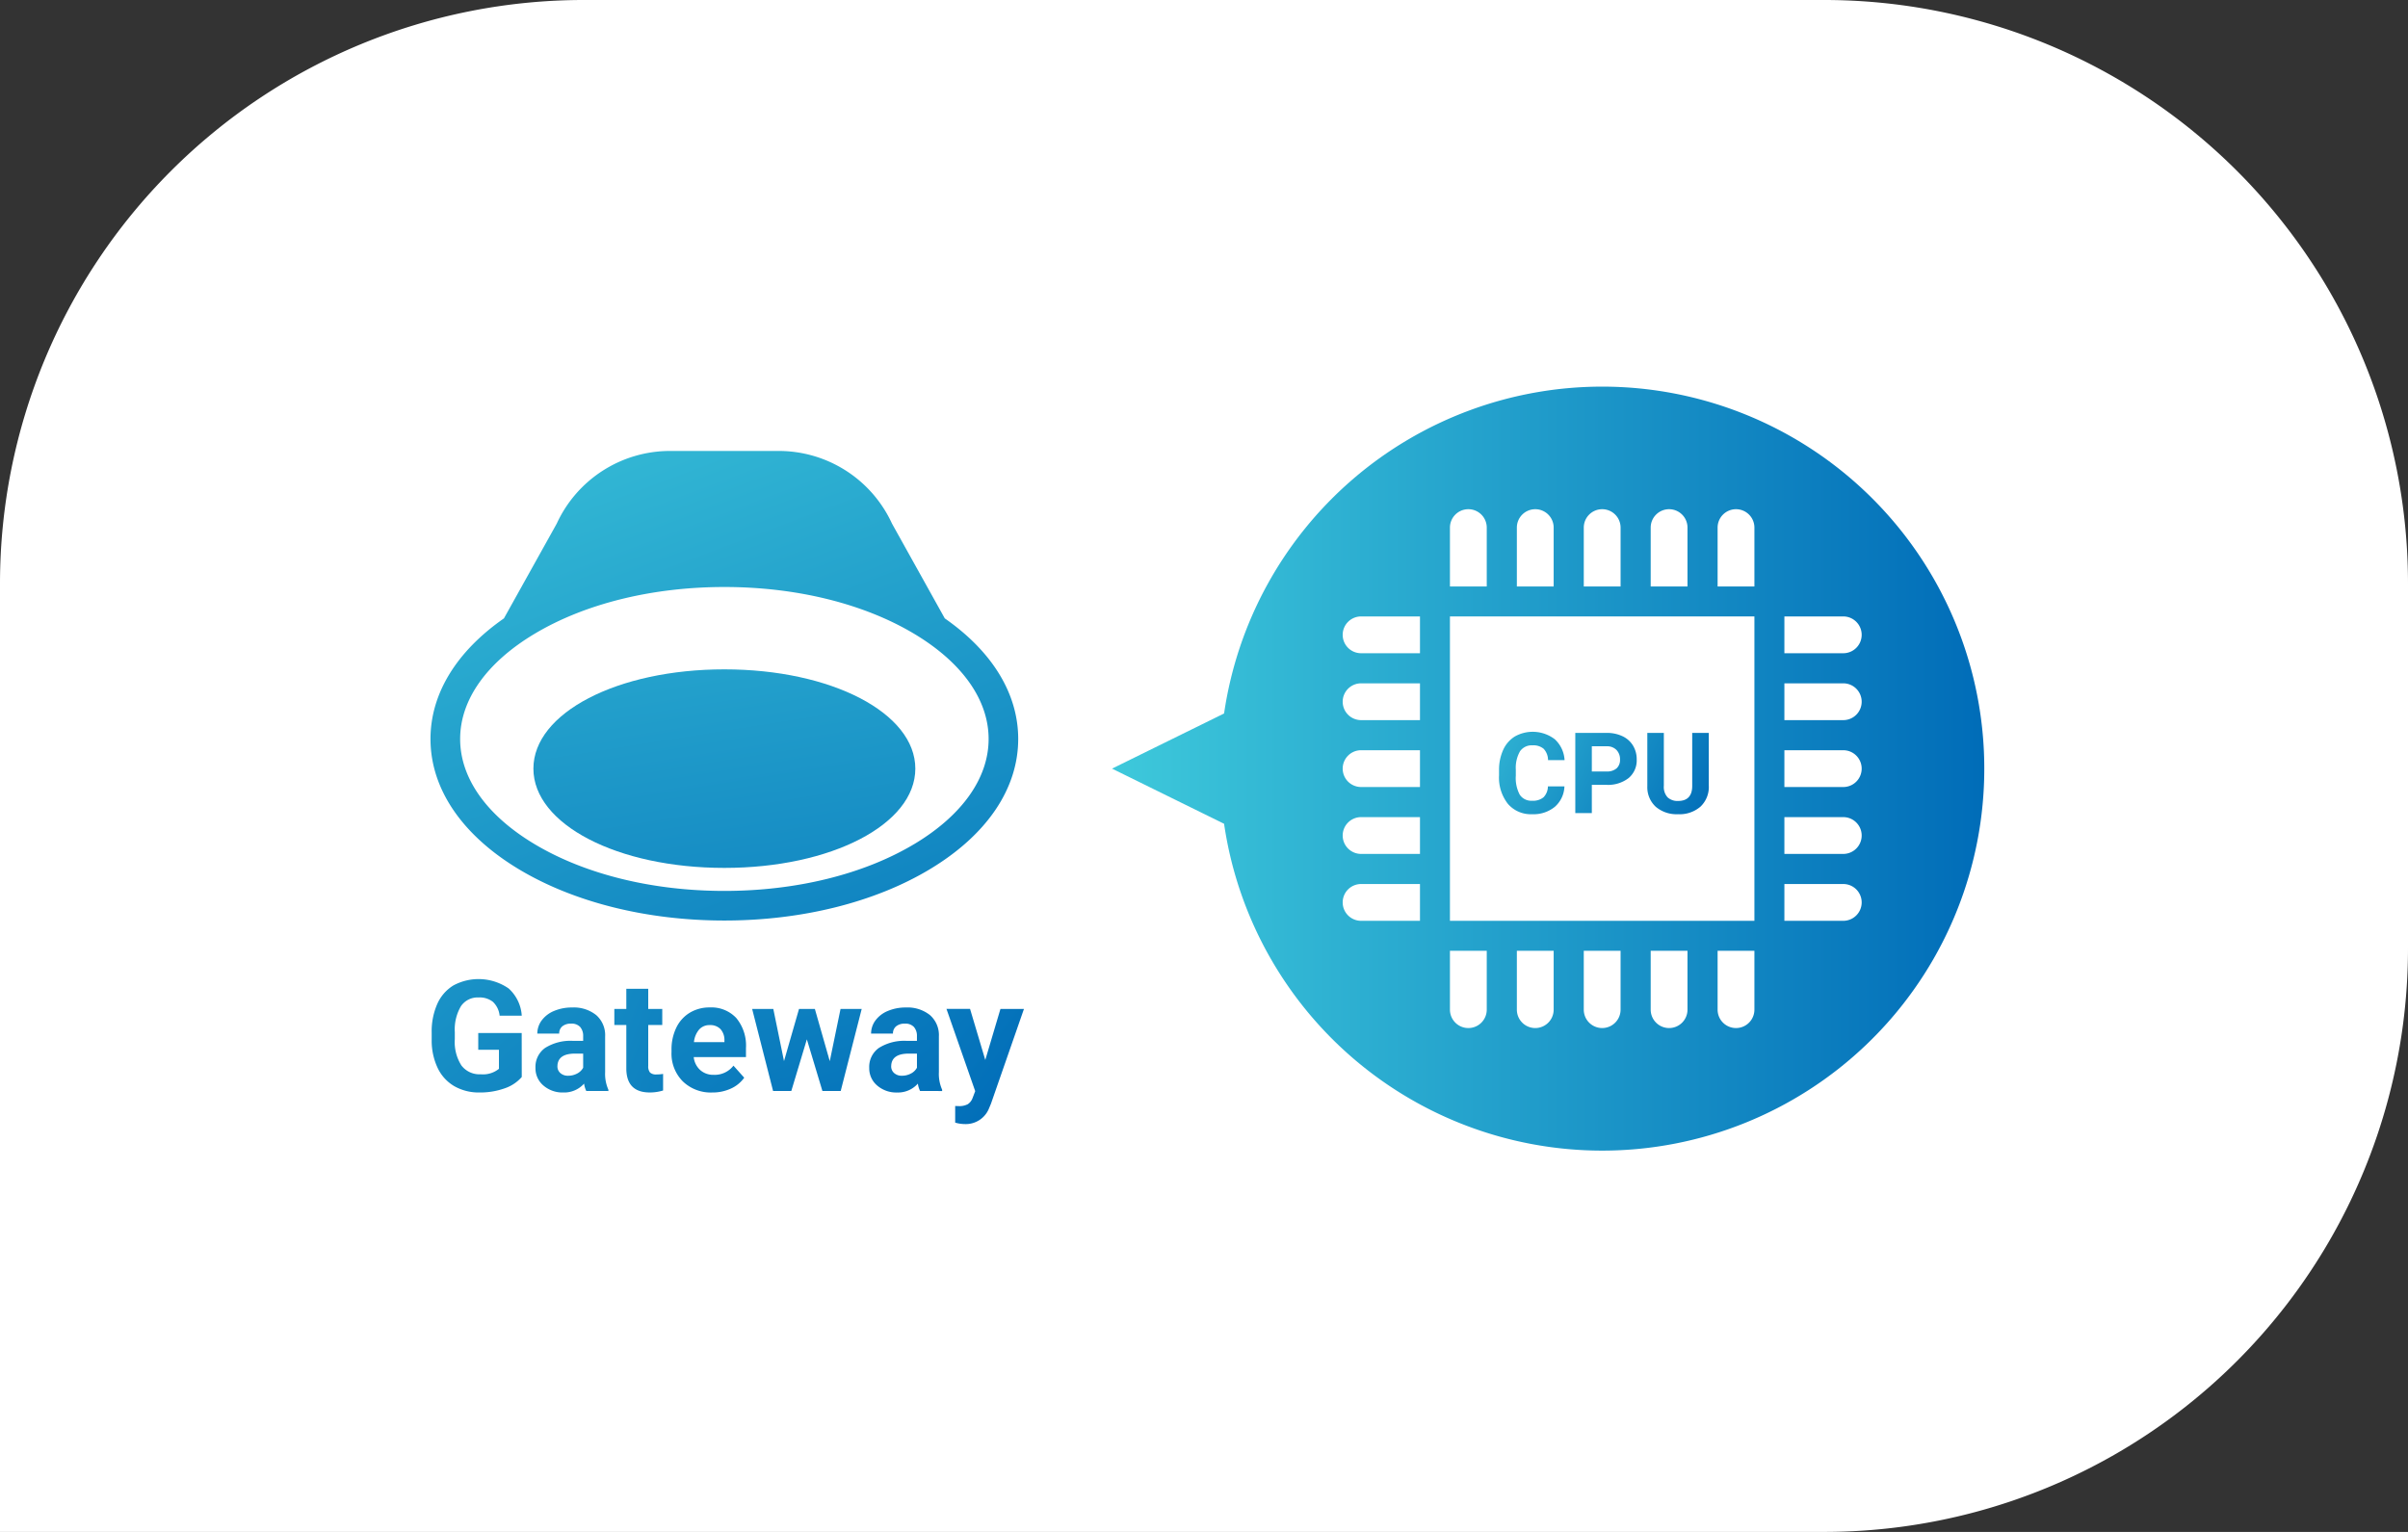 <svg xmlns="http://www.w3.org/2000/svg" xmlns:xlink="http://www.w3.org/1999/xlink" width="330" height="210" viewBox="0 0 330 210"><rect x="0" y="0" width="330" height="210" fill="#333333" stroke="none"/><defs><linearGradient id="a" y1="0.5" x2="1" y2="0.5" gradientUnits="objectBoundingBox"><stop offset="0" stop-color="#3ec9db"/><stop offset="1" stop-color="#006cb8"/></linearGradient><linearGradient id="b" x1="-0.868" y1="-0.422" x2="2.385" y2="1.747" xlink:href="#a"/><linearGradient id="c" x1="-1.731" y1="-0.845" x2="1.738" y2="1.383" xlink:href="#a"/><linearGradient id="d" x1="-2.307" y1="-1.369" x2="1.159" y2="0.829" xlink:href="#a"/><linearGradient id="e" x1="0.066" y1="-0.308" x2="0.908" y2="1.481" xlink:href="#a"/><linearGradient id="f" x1="-0.201" y1="-1.79" x2="1.095" y2="2.441" xlink:href="#a"/><linearGradient id="g" x1="-3.048" y1="-4.312" x2="2.447" y2="3.097" xlink:href="#a"/><linearGradient id="h" x1="-4.345" y1="-6.508" x2="2.441" y2="3.371" xlink:href="#a"/><linearGradient id="i" x1="-6.92" y1="-5.489" x2="3.231" y2="2.613" xlink:href="#a"/><linearGradient id="j" x1="-4.691" y1="-7.226" x2="1.957" y2="2.653" xlink:href="#a"/><linearGradient id="k" x1="-3.191" y1="-8.087" x2="1.326" y2="2.157" xlink:href="#a"/><linearGradient id="l" x1="-5.523" y1="-8.224" x2="1.263" y2="1.656" xlink:href="#a"/><linearGradient id="m" x1="-5.46" y1="-6.379" x2="0.928" y2="0.918" xlink:href="#a"/></defs><g transform="translate(-872 -4713)"><path d="M80,0H250a80,80,0,0,1,80,80v50a80,80,0,0,1-80,80H0a0,0,0,0,1,0,0V80A80,80,0,0,1,80,0Z" transform="translate(872 4713)" fill="#fff"/><g transform="translate(152.06 4481)"><g transform="translate(872.335 285)"><path d="M956.767,285a52.372,52.372,0,0,0-51.816,44.806l-15.357,7.56,15.357,7.56A52.365,52.365,0,1,0,956.767,285Z" transform="translate(-889.594 -285)" fill="url(#a)"/><g transform="translate(31.611 16.804)"><rect width="41.725" height="41.725" transform="translate(14.699 14.699)" fill="#fff"/><g transform="translate(14.699)"><path d="M2.522,0h0A2.522,2.522,0,0,1,5.044,2.522v8.07a0,0,0,0,1,0,0H0a0,0,0,0,1,0,0V2.522A2.522,2.522,0,0,1,2.522,0Z" fill="#fff"/><path d="M2.522,0h0A2.522,2.522,0,0,1,5.044,2.522v8.07a0,0,0,0,1,0,0H0a0,0,0,0,1,0,0V2.522A2.522,2.522,0,0,1,2.522,0Z" transform="translate(9.17)" fill="#fff"/><path d="M2.522,0h0A2.522,2.522,0,0,1,5.044,2.522v8.07a0,0,0,0,1,0,0H0a0,0,0,0,1,0,0V2.522A2.522,2.522,0,0,1,2.522,0Z" transform="translate(18.341)" fill="#fff"/><path d="M2.522,0h0A2.522,2.522,0,0,1,5.044,2.522v8.07a0,0,0,0,1,0,0H0a0,0,0,0,1,0,0V2.522A2.522,2.522,0,0,1,2.522,0Z" transform="translate(27.511)" fill="#fff"/><path d="M2.522,0h0A2.522,2.522,0,0,1,5.044,2.522v8.07a0,0,0,0,1,0,0H0a0,0,0,0,1,0,0V2.522A2.522,2.522,0,0,1,2.522,0Z" transform="translate(36.681)" fill="#fff"/><g transform="translate(0 60.532)"><path d="M2.522,0h0A2.522,2.522,0,0,1,5.044,2.522v8.07a0,0,0,0,1,0,0H0a0,0,0,0,1,0,0V2.522A2.522,2.522,0,0,1,2.522,0Z" transform="translate(41.725 10.592) rotate(180)" fill="#fff"/><path d="M2.522,0h0A2.522,2.522,0,0,1,5.044,2.522v8.07a0,0,0,0,1,0,0H0a0,0,0,0,1,0,0V2.522A2.522,2.522,0,0,1,2.522,0Z" transform="translate(32.555 10.592) rotate(180)" fill="#fff"/><path d="M2.522,0h0A2.522,2.522,0,0,1,5.044,2.522v8.07a0,0,0,0,1,0,0H0a0,0,0,0,1,0,0V2.522A2.522,2.522,0,0,1,2.522,0Z" transform="translate(23.384 10.592) rotate(180)" fill="#fff"/><path d="M2.522,0h0A2.522,2.522,0,0,1,5.044,2.522v8.07a0,0,0,0,1,0,0H0a0,0,0,0,1,0,0V2.522A2.522,2.522,0,0,1,2.522,0Z" transform="translate(14.214 10.592) rotate(180)" fill="#fff"/><path d="M2.522,0h0A2.522,2.522,0,0,1,5.044,2.522v8.07a0,0,0,0,1,0,0H0a0,0,0,0,1,0,0V2.522A2.522,2.522,0,0,1,2.522,0Z" transform="translate(5.044 10.592) rotate(180)" fill="#fff"/></g></g><g transform="translate(0 14.699)"><path d="M2.522,0h0A2.522,2.522,0,0,1,5.044,2.522v8.07a0,0,0,0,1,0,0H0a0,0,0,0,1,0,0V2.522A2.522,2.522,0,0,1,2.522,0Z" transform="translate(0 41.725) rotate(-90)" fill="#fff"/><path d="M2.522,0h0A2.522,2.522,0,0,1,5.044,2.522v8.07a0,0,0,0,1,0,0H0a0,0,0,0,1,0,0V2.522A2.522,2.522,0,0,1,2.522,0Z" transform="translate(0 32.555) rotate(-90)" fill="#fff"/><path d="M2.522,0h0A2.522,2.522,0,0,1,5.044,2.522v8.07a0,0,0,0,1,0,0H0a0,0,0,0,1,0,0V2.522A2.522,2.522,0,0,1,2.522,0Z" transform="translate(0 23.384) rotate(-90)" fill="#fff"/><path d="M2.522,0h0A2.522,2.522,0,0,1,5.044,2.522v8.07a0,0,0,0,1,0,0H0a0,0,0,0,1,0,0V2.522A2.522,2.522,0,0,1,2.522,0Z" transform="translate(0 14.214) rotate(-90)" fill="#fff"/><path d="M2.522,0h0A2.522,2.522,0,0,1,5.044,2.522v8.07a0,0,0,0,1,0,0H0a0,0,0,0,1,0,0V2.522A2.522,2.522,0,0,1,2.522,0Z" transform="translate(0 5.044) rotate(-90)" fill="#fff"/><g transform="translate(60.532)"><path d="M2.522,0h0A2.522,2.522,0,0,1,5.044,2.522v8.07a0,0,0,0,1,0,0H0a0,0,0,0,1,0,0V2.522A2.522,2.522,0,0,1,2.522,0Z" transform="translate(10.592) rotate(90)" fill="#fff"/><path d="M2.522,0h0A2.522,2.522,0,0,1,5.044,2.522v8.07a0,0,0,0,1,0,0H0a0,0,0,0,1,0,0V2.522A2.522,2.522,0,0,1,2.522,0Z" transform="translate(10.592 9.17) rotate(90)" fill="#fff"/><path d="M2.522,0h0A2.522,2.522,0,0,1,5.044,2.522v8.07a0,0,0,0,1,0,0H0a0,0,0,0,1,0,0V2.522A2.522,2.522,0,0,1,2.522,0Z" transform="translate(10.592 18.341) rotate(90)" fill="#fff"/><path d="M2.522,0h0A2.522,2.522,0,0,1,5.044,2.522v8.07a0,0,0,0,1,0,0H0a0,0,0,0,1,0,0V2.522A2.522,2.522,0,0,1,2.522,0Z" transform="translate(10.592 27.511) rotate(90)" fill="#fff"/><path d="M2.522,0h0A2.522,2.522,0,0,1,5.044,2.522v8.07a0,0,0,0,1,0,0H0a0,0,0,0,1,0,0V2.522A2.522,2.522,0,0,1,2.522,0Z" transform="translate(10.592 36.681) rotate(90)" fill="#fff"/></g></g><g transform="translate(21.425 30.513)"><path d="M961.395,348.545a3.889,3.889,0,0,1-1.31,2.794,4.6,4.6,0,0,1-3.115,1.02,4.137,4.137,0,0,1-3.326-1.424,5.835,5.835,0,0,1-1.212-3.907v-.672a6.6,6.6,0,0,1,.559-2.795,4.193,4.193,0,0,1,1.6-1.854,4.987,4.987,0,0,1,5.478.373,4.181,4.181,0,0,1,1.344,2.862h-2.265a2.292,2.292,0,0,0-.593-1.544,2.191,2.191,0,0,0-1.551-.48,1.927,1.927,0,0,0-1.695.812,4.548,4.548,0,0,0-.578,2.519v.831a4.865,4.865,0,0,0,.54,2.606,1.888,1.888,0,0,0,1.7.824,2.237,2.237,0,0,0,1.567-.48,2.17,2.17,0,0,0,.593-1.484Z" transform="translate(-952.431 -341.061)" fill="url(#b)"/><path d="M967.08,348.361v3.874h-2.266V341.241H969.1a4.971,4.971,0,0,1,2.178.452,3.344,3.344,0,0,1,1.446,1.287,3.591,3.591,0,0,1,.506,1.9,3.157,3.157,0,0,1-1.106,2.549,4.611,4.611,0,0,1-3.062.932Zm0-1.834H969.1a1.991,1.991,0,0,0,1.371-.423,1.541,1.541,0,0,0,.472-1.209,1.813,1.813,0,0,0-.476-1.307,1.775,1.775,0,0,0-1.313-.513H967.08Z" transform="translate(-954.362 -341.089)" fill="url(#c)"/><path d="M984.935,341.241v7.242a3.706,3.706,0,0,1-1.129,2.854,4.351,4.351,0,0,1-3.084,1.049,4.4,4.4,0,0,1-3.059-1.02,3.643,3.643,0,0,1-1.155-2.8v-7.324h2.265V348.5a2.1,2.1,0,0,0,.517,1.575,1.99,1.99,0,0,0,1.431.495q1.909,0,1.94-2.009v-7.317Z" transform="translate(-956.186 -341.089)" fill="url(#d)"/></g></g></g><g transform="translate(778.939 293.822)"><path d="M849.415,318.4l-7.234-12.995a17.089,17.089,0,0,0-15.529-9.957H811.767a17.088,17.088,0,0,0-15.528,9.957L789,318.4c-6.5,4.53-10.064,10.326-10.064,16.527,0,6.849,4.329,13.209,12.189,17.909,7.533,4.5,17.506,6.983,28.082,6.983s20.549-2.48,28.082-6.983c7.86-4.7,12.189-11.059,12.189-17.909C859.479,328.729,855.921,322.934,849.415,318.4Zm-4.207,30.951c-6.913,4.133-16.145,6.409-26,6.409s-19.086-2.275-26-6.409C786.626,345.418,783,340.3,783,334.931s3.626-10.486,10.211-14.424c6.913-4.132,16.146-6.409,26-6.409s19.086,2.276,26,6.409c6.585,3.937,10.212,9.06,10.212,14.424S851.793,345.418,845.208,349.354Z" transform="translate(-778.939 -295.452)" fill="url(#e)"/><path d="M821.815,330.919c-14.674,0-26.17,5.977-26.17,13.609s11.5,13.609,26.17,13.609,26.17-5.977,26.17-13.609S836.49,330.919,821.815,330.919Z" transform="translate(-781.545 -300.984)" fill="url(#f)"/><g transform="translate(0.159 72.394)"><path d="M791.473,394.649a5.408,5.408,0,0,1-2.38,1.565,9.986,9.986,0,0,1-3.408.555,6.762,6.762,0,0,1-3.444-.857,5.724,5.724,0,0,1-2.286-2.489,8.755,8.755,0,0,1-.826-3.834V388.56a9.3,9.3,0,0,1,.764-3.923,5.652,5.652,0,0,1,2.2-2.535,7.254,7.254,0,0,1,7.581.406,5.482,5.482,0,0,1,1.8,3.736h-3.034a3.013,3.013,0,0,0-.92-1.9,2.935,2.935,0,0,0-1.958-.6,2.764,2.764,0,0,0-2.422,1.194,6.286,6.286,0,0,0-.842,3.554v.966a5.985,5.985,0,0,0,.9,3.6,3.1,3.1,0,0,0,2.649,1.215,3.458,3.458,0,0,0,2.5-.748v-2.608h-2.836v-2.3h5.954Z" transform="translate(-779.128 -381.224)" fill="url(#g)"/><path d="M802.944,397.28a3.318,3.318,0,0,1-.3-1.008,3.637,3.637,0,0,1-2.838,1.215,3.989,3.989,0,0,1-2.738-.956,3.073,3.073,0,0,1-1.086-2.411,3.179,3.179,0,0,1,1.325-2.743,6.537,6.537,0,0,1,3.829-.966h1.382v-.644a1.859,1.859,0,0,0-.4-1.247,1.577,1.577,0,0,0-1.264-.468,1.788,1.788,0,0,0-1.189.364,1.235,1.235,0,0,0-.431,1h-3a3.014,3.014,0,0,1,.6-1.808,3.981,3.981,0,0,1,1.7-1.3,6.218,6.218,0,0,1,2.473-.472,4.906,4.906,0,0,1,3.3,1.044,3.652,3.652,0,0,1,1.221,2.936v4.873a5.368,5.368,0,0,0,.447,2.422v.176Zm-2.483-2.088a2.6,2.6,0,0,0,1.226-.3,1.943,1.943,0,0,0,.831-.8v-1.934H801.4q-2.255,0-2.4,1.559l-.009.177a1.2,1.2,0,0,0,.394.925A1.536,1.536,0,0,0,800.461,395.192Z" transform="translate(-781.757 -381.942)" fill="url(#h)"/><path d="M813.432,382.8v2.765h1.922v2.2h-1.922v5.612a1.339,1.339,0,0,0,.238.893,1.2,1.2,0,0,0,.915.271,4.838,4.838,0,0,0,.884-.073v2.275a6.169,6.169,0,0,1-1.82.27q-3.159,0-3.221-3.19v-6.058h-1.642v-2.2h1.642V382.8Z" transform="translate(-783.754 -381.47)" fill="url(#i)"/><path d="M823.65,397.488a5.51,5.51,0,0,1-4.026-1.518,5.388,5.388,0,0,1-1.554-4.042v-.29a6.791,6.791,0,0,1,.654-3.029,4.807,4.807,0,0,1,1.855-2.058,5.208,5.208,0,0,1,2.738-.722,4.666,4.666,0,0,1,3.632,1.454,5.916,5.916,0,0,1,1.325,4.126v1.226h-7.16a2.788,2.788,0,0,0,.878,1.767,2.659,2.659,0,0,0,1.855.665,3.243,3.243,0,0,0,2.713-1.258l1.475,1.653a4.506,4.506,0,0,1-1.829,1.491A6,6,0,0,1,823.65,397.488Zm-.343-9.238a1.877,1.877,0,0,0-1.45.606,3.139,3.139,0,0,0-.712,1.732h4.178v-.24a2.241,2.241,0,0,0-.541-1.55A1.938,1.938,0,0,0,823.307,388.25Z" transform="translate(-785.202 -381.942)" fill="url(#j)"/><path d="M841.8,393.234l1.475-7.159h2.9L843.3,397.318H840.79l-2.13-7.077-2.13,7.077h-2.5l-2.868-11.243h2.9l1.466,7.15,2.057-7.15h2.173Z" transform="translate(-787.243 -381.981)" fill="url(#k)"/><path d="M857.14,397.28a3.316,3.316,0,0,1-.3-1.008A3.634,3.634,0,0,1,854,397.488a3.989,3.989,0,0,1-2.739-.956,3.073,3.073,0,0,1-1.086-2.411,3.177,3.177,0,0,1,1.326-2.743,6.534,6.534,0,0,1,3.828-.966h1.383v-.644a1.859,1.859,0,0,0-.4-1.247,1.576,1.576,0,0,0-1.263-.468,1.785,1.785,0,0,0-1.189.364,1.236,1.236,0,0,0-.432,1h-3a3.02,3.02,0,0,1,.6-1.808,3.989,3.989,0,0,1,1.7-1.3,6.211,6.211,0,0,1,2.472-.472,4.909,4.909,0,0,1,3.3,1.044,3.654,3.654,0,0,1,1.22,2.936v4.873a5.381,5.381,0,0,0,.446,2.422v.176Zm-2.483-2.088a2.6,2.6,0,0,0,1.226-.3,1.945,1.945,0,0,0,.831-.8v-1.934h-1.122q-2.255,0-2.4,1.559l-.01.177a1.2,1.2,0,0,0,.4.925A1.532,1.532,0,0,0,854.657,395.192Z" transform="translate(-790.21 -381.942)" fill="url(#l)"/><path d="M868.033,393.069l2.078-6.994h3.222l-4.521,12.989-.249.593a3.428,3.428,0,0,1-3.326,2.2,4.746,4.746,0,0,1-1.329-.2v-2.276l.457.01a2.475,2.475,0,0,0,1.273-.26,1.707,1.707,0,0,0,.66-.862l.354-.925-3.938-11.275h3.232Z" transform="translate(-792.165 -381.981)" fill="url(#m)"/></g></g></g></g></svg>